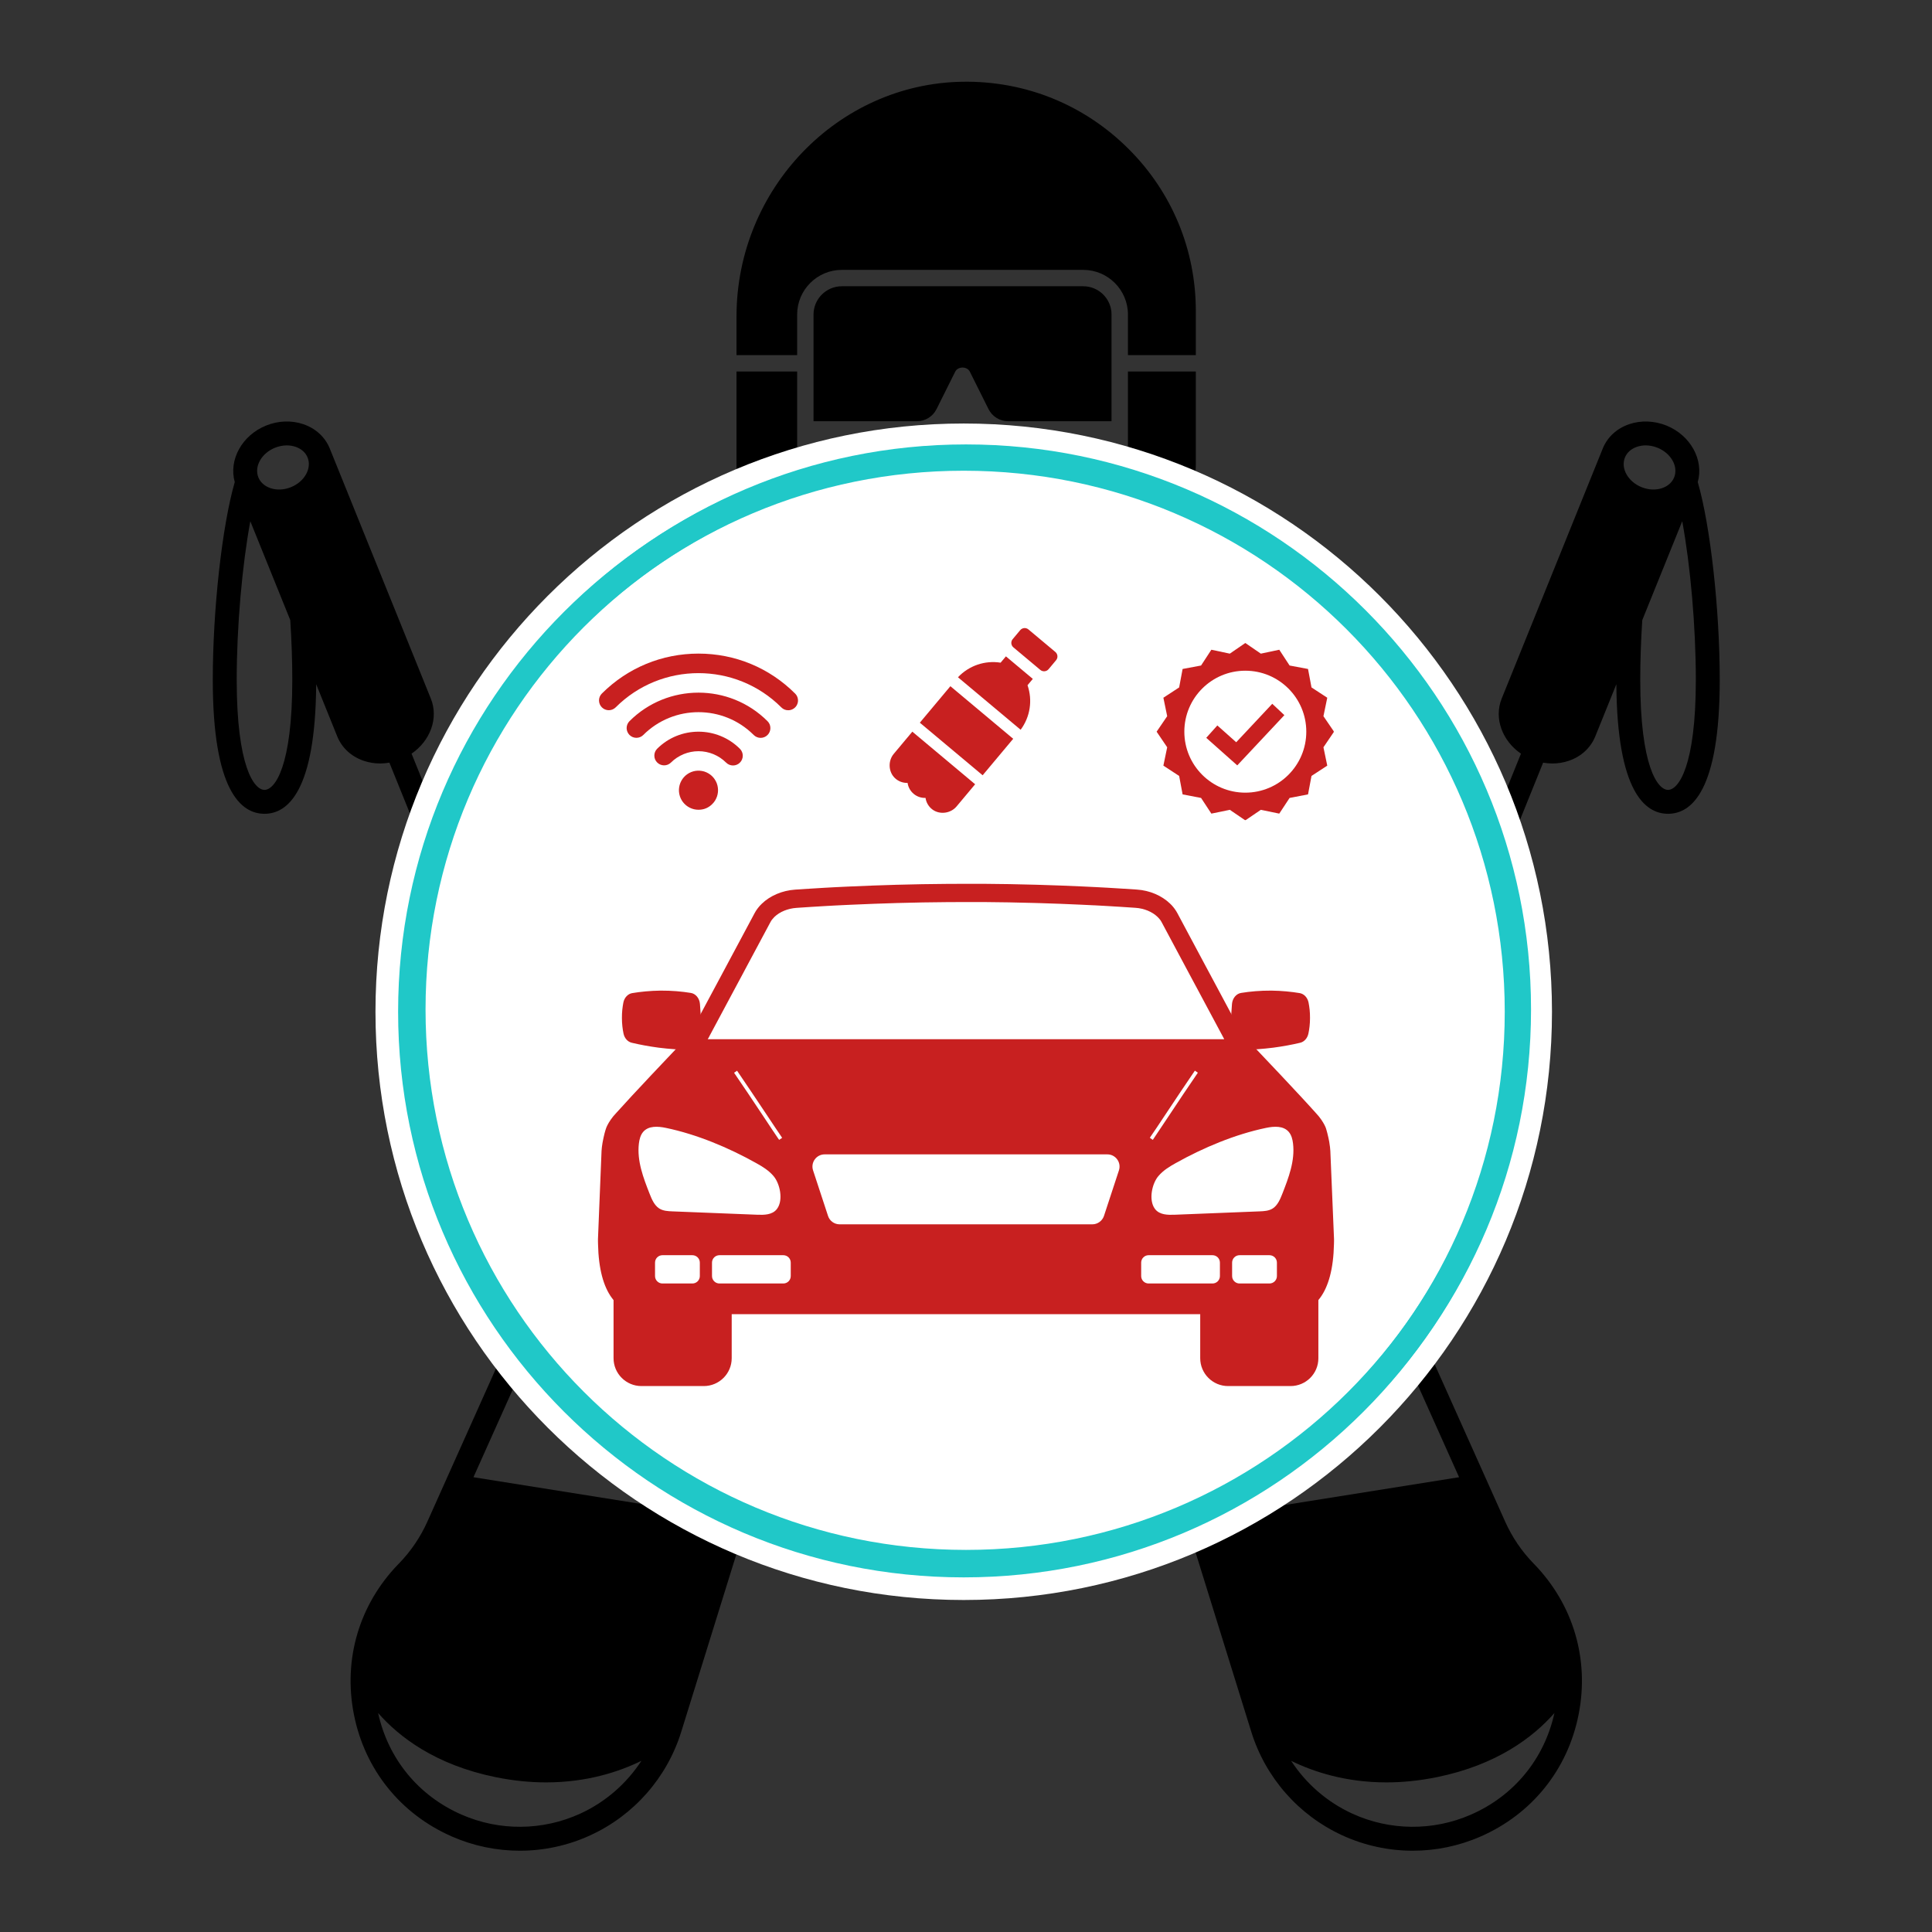 <?xml version="1.0" encoding="UTF-8"?>
<svg xmlns="http://www.w3.org/2000/svg" xmlns:xlink="http://www.w3.org/1999/xlink" width="500" zoomAndPan="magnify" viewBox="0 0 375 375" height="500" preserveAspectRatio="xMidYMid meet" version="1.0">
  <rect x="0" y="0" width="375" height="375" fill="#333333" stroke="none"/>
  <defs>
    <clipPath id="423cd654ec">
      <path d="M 191 81.52 L 333.801 81.52 L 333.801 359.285 L 191 359.285 Z M 191 81.52 " clip-rule="nonzero"></path>
    </clipPath>
    <clipPath id="6b873e0bee">
      <path d="M 41.301 81.52 L 184 81.52 L 184 359.285 L 41.301 359.285 Z M 41.301 81.52 " clip-rule="nonzero"></path>
    </clipPath>
    <clipPath id="83916ffc1c">
      <path d="M 218 72 L 232.129 72 L 232.129 104.898 L 218 104.898 Z M 218 72 " clip-rule="nonzero"></path>
    </clipPath>
    <clipPath id="7597c0aee8">
      <path d="M 142.934 72 L 155 72 L 155 104.898 L 142.934 104.898 Z M 142.934 72 " clip-rule="nonzero"></path>
    </clipPath>
    <clipPath id="b663568f91">
      <path d="M 142.934 15.703 L 232.129 15.703 L 232.129 69 L 142.934 69 Z M 142.934 15.703 " clip-rule="nonzero"></path>
    </clipPath>
    <clipPath id="49cc1eb781">
      <path d="M 72.879 82.203 L 301.238 82.203 L 301.238 310.559 L 72.879 310.559 Z M 72.879 82.203 " clip-rule="nonzero"></path>
    </clipPath>
    <clipPath id="110bf3b4ea">
      <path d="M 187.059 82.203 C 124 82.203 72.879 133.324 72.879 196.383 C 72.879 259.441 124 310.559 187.059 310.559 C 250.117 310.559 301.238 259.441 301.238 196.383 C 301.238 133.324 250.117 82.203 187.059 82.203 Z M 187.059 82.203 " clip-rule="nonzero"></path>
    </clipPath>
    <clipPath id="9ed6941422">
      <path d="M 77.273 86.594 L 296.914 86.594 L 296.914 306.238 L 77.273 306.238 Z M 77.273 86.594 " clip-rule="nonzero"></path>
    </clipPath>
    <clipPath id="3af8ac254a">
      <path d="M 77.828 86.262 L 297.172 86.262 L 297.172 305.605 L 77.828 305.605 Z M 77.828 86.262 " clip-rule="nonzero"></path>
    </clipPath>
    <clipPath id="d0782d0ab9">
      <path d="M 119 240 L 143 240 L 143 269.098 L 119 269.098 Z M 119 240 " clip-rule="nonzero"></path>
    </clipPath>
    <clipPath id="90449c110d">
      <path d="M 232 240 L 256 240 L 256 269.098 L 232 269.098 Z M 232 240 " clip-rule="nonzero"></path>
    </clipPath>
    <clipPath id="144e093819">
      <path d="M 116.066 171.512 L 258.953 171.512 L 258.953 256 L 116.066 256 Z M 116.066 171.512 " clip-rule="nonzero"></path>
    </clipPath>
    <clipPath id="7b88e17c64">
      <path d="M 178 133 L 197 133 L 197 151 L 178 151 Z M 178 133 " clip-rule="nonzero"></path>
    </clipPath>
    <clipPath id="0348d035a0">
      <path d="M 196.133 119.254 L 208.352 129.484 L 183.41 159.277 L 171.191 149.047 Z M 196.133 119.254 " clip-rule="nonzero"></path>
    </clipPath>
    <clipPath id="9b75278fc2">
      <path d="M 196.133 119.254 L 208.352 129.484 L 183.41 159.277 L 171.191 149.047 Z M 196.133 119.254 " clip-rule="nonzero"></path>
    </clipPath>
    <clipPath id="b2c39e2eeb">
      <path d="M 185 127 L 201 127 L 201 142 L 185 142 Z M 185 127 " clip-rule="nonzero"></path>
    </clipPath>
    <clipPath id="3b84dd88fb">
      <path d="M 196.133 119.254 L 208.352 129.484 L 183.41 159.277 L 171.191 149.047 Z M 196.133 119.254 " clip-rule="nonzero"></path>
    </clipPath>
    <clipPath id="e8eb3cd28f">
      <path d="M 196.133 119.254 L 208.352 129.484 L 183.41 159.277 L 171.191 149.047 Z M 196.133 119.254 " clip-rule="nonzero"></path>
    </clipPath>
    <clipPath id="870e2ddac3">
      <path d="M 172 142 L 190 142 L 190 158 L 172 158 Z M 172 142 " clip-rule="nonzero"></path>
    </clipPath>
    <clipPath id="b0bf150da6">
      <path d="M 196.133 119.254 L 208.352 129.484 L 183.41 159.277 L 171.191 149.047 Z M 196.133 119.254 " clip-rule="nonzero"></path>
    </clipPath>
    <clipPath id="994c6de169">
      <path d="M 196.133 119.254 L 208.352 129.484 L 183.41 159.277 L 171.191 149.047 Z M 196.133 119.254 " clip-rule="nonzero"></path>
    </clipPath>
    <clipPath id="53cd611f89">
      <path d="M 196 121 L 206 121 L 206 131 L 196 131 Z M 196 121 " clip-rule="nonzero"></path>
    </clipPath>
    <clipPath id="6a9ad83a7e">
      <path d="M 196.133 119.254 L 208.352 129.484 L 183.41 159.277 L 171.191 149.047 Z M 196.133 119.254 " clip-rule="nonzero"></path>
    </clipPath>
    <clipPath id="59884027f3">
      <path d="M 196.133 119.254 L 208.352 129.484 L 183.41 159.277 L 171.191 149.047 Z M 196.133 119.254 " clip-rule="nonzero"></path>
    </clipPath>
    <clipPath id="9a49e175e1">
      <path d="M 224.5 124.805 L 258.879 124.805 L 258.879 159.184 L 224.5 159.184 Z M 224.5 124.805 " clip-rule="nonzero"></path>
    </clipPath>
    <clipPath id="1927033573">
      <path d="M 116.066 126.863 L 155 126.863 L 155 157.125 L 116.066 157.125 Z M 116.066 126.863 " clip-rule="nonzero"></path>
    </clipPath>
  </defs>
  <g clip-path="url(#423cd654ec)">
    <path fill="#000000" d="M 329.535 93.574 C 330.742 89.285 328.16 84.508 323.461 82.602 C 321.09 81.652 318.527 81.555 316.234 82.332 C 313.82 83.152 311.996 84.836 311.09 87.062 C 311.09 87.07 311.09 87.07 311.09 87.07 L 291.477 135.598 C 289.934 139.414 291.598 143.812 295.219 146.285 L 271.559 204.82 C 270.477 204.688 269.371 204.609 268.238 204.609 C 262.613 204.609 257.32 206.391 253.637 209.398 L 237.086 172.449 C 235.605 169.152 234.785 165.648 234.648 162.035 L 234.266 152.289 C 233.824 140.977 224.602 132.113 213.277 132.113 C 202.246 132.113 193.043 140.73 192.316 151.73 L 191.543 163.508 C 191.277 167.535 191.754 171.531 192.949 175.383 L 242.875 336.145 C 245.641 345.043 252.082 352.371 260.559 356.246 C 264.883 358.23 269.551 359.223 274.215 359.223 C 278.684 359.223 283.152 358.312 287.336 356.488 C 297.348 352.121 304.309 343.465 306.414 332.75 C 308.52 322.035 305.363 311.395 297.75 303.559 L 297.664 303.473 C 295.359 301.098 293.508 298.371 292.156 295.355 L 264.473 233.578 C 265.703 233.75 266.961 233.844 268.238 233.844 C 279.098 233.844 287.93 227.281 287.93 219.223 C 287.93 213.254 283.078 208.109 276.156 205.848 L 299.52 148.031 C 300.117 148.129 300.711 148.191 301.309 148.191 C 302.398 148.191 303.473 148.02 304.5 147.672 C 306.914 146.848 308.734 145.164 309.641 142.938 L 313.734 132.809 C 313.879 153.555 319.246 157.957 323.766 157.957 C 328.348 157.957 333.801 153.441 333.801 131.949 C 333.801 118.277 331.984 102.027 329.535 93.574 Z M 207.562 206.781 L 245.285 202.105 L 249.824 212.238 C 245.656 210.012 239.957 208.16 233.359 209.164 C 224.008 210.598 216.641 218.715 212.848 223.812 Z M 285.48 352.23 C 278.145 355.434 269.766 355.359 262.488 352.027 C 257.594 349.789 253.496 346.203 250.605 341.777 C 254.949 343.906 261.191 345.961 269.102 345.961 C 272.125 345.961 275.398 345.656 278.898 344.945 C 290.559 342.57 297.617 337.164 301.715 332.496 C 299.75 341.398 293.879 348.57 285.48 352.23 Z M 265.395 246.988 L 283.207 286.727 L 234.785 294.445 L 221.93 253.059 C 223.777 249.578 231.723 235.785 241.793 235.027 C 252.527 234.215 263.637 245.172 265.395 246.988 Z M 283.285 219.223 C 283.285 224.633 276.398 229.203 268.238 229.203 C 266.102 229.203 264.047 228.906 262.121 228.32 L 255.633 213.84 C 258.418 210.988 263.113 209.25 268.238 209.25 C 268.75 209.25 269.254 209.27 269.746 209.305 L 266.09 218.355 C 265.609 219.543 266.184 220.895 267.375 221.375 C 267.656 221.492 267.949 221.543 268.238 221.543 C 269.16 221.543 270.027 221 270.391 220.094 L 274.406 210.164 C 279.59 211.758 283.285 215.262 283.285 219.223 Z M 315.398 88.805 C 315.785 87.84 316.617 87.105 317.73 86.727 C 318.27 86.543 318.844 86.449 319.43 86.449 C 320.188 86.449 320.969 86.605 321.723 86.906 C 324.352 87.969 325.805 90.551 324.949 92.664 C 324.562 93.625 323.73 94.363 322.617 94.746 C 321.383 95.164 319.961 95.098 318.625 94.559 C 315.996 93.496 314.547 90.918 315.398 88.805 Z M 323.766 153.316 C 321.758 153.316 318.371 148.812 318.371 131.949 C 318.371 128.301 318.504 124.402 318.766 120.359 L 326.52 101.172 C 328.098 109.707 329.16 121.559 329.16 131.949 C 329.16 148.812 325.77 153.316 323.766 153.316 Z M 323.766 153.316 " fill-opacity="1" fill-rule="nonzero"></path>
  </g>
  <g clip-path="url(#6b873e0bee)">
    <path fill="#000000" d="M 182.785 151.73 C 182.062 140.73 172.855 132.113 161.824 132.113 C 150.5 132.113 141.277 140.977 140.84 152.289 L 140.457 162.035 C 140.316 165.648 139.496 169.152 138.02 172.449 L 121.465 209.398 C 117.781 206.391 112.488 204.609 106.863 204.609 C 105.73 204.609 104.625 204.688 103.543 204.82 L 79.883 146.285 C 83.504 143.812 85.172 139.414 83.625 135.598 L 64.012 87.062 C 63.105 84.836 61.281 83.152 58.867 82.332 C 56.574 81.555 54.012 81.645 51.645 82.602 C 46.941 84.508 44.359 89.285 45.566 93.574 C 43.117 102.02 41.301 118.277 41.301 131.949 C 41.301 153.441 46.758 157.957 51.336 157.957 C 55.855 157.957 61.227 153.555 61.371 132.809 L 65.461 142.938 C 66.367 145.164 68.188 146.848 70.602 147.672 C 71.629 148.02 72.703 148.191 73.797 148.191 C 74.395 148.191 74.984 148.129 75.582 148.031 L 98.949 205.848 C 92.023 208.109 87.172 213.254 87.172 219.223 C 87.172 227.281 96.004 233.844 106.863 233.844 C 108.141 233.844 109.398 233.75 110.629 233.578 L 82.949 295.355 C 81.594 298.371 79.742 301.098 77.441 303.473 L 77.352 303.559 C 69.738 311.395 66.582 322.035 68.688 332.75 C 70.793 343.465 77.754 352.121 87.766 356.488 C 91.949 358.312 96.418 359.223 100.887 359.223 C 105.551 359.223 110.219 358.23 114.543 356.246 C 123.02 352.371 129.465 345.043 132.227 336.145 L 182.152 175.383 C 183.348 171.531 183.824 167.535 183.559 163.508 Z M 53.379 86.906 C 54.133 86.605 54.918 86.449 55.672 86.449 C 56.258 86.449 56.832 86.543 57.371 86.727 C 58.484 87.105 59.316 87.84 59.703 88.805 C 60.559 90.918 59.105 93.496 56.477 94.559 C 55.145 95.098 53.723 95.164 52.484 94.746 C 51.371 94.363 50.539 93.625 50.152 92.664 C 49.297 90.551 50.75 87.969 53.379 86.906 Z M 51.336 153.316 C 49.332 153.316 45.945 148.812 45.945 131.949 C 45.945 121.559 47.008 109.699 48.586 101.172 L 56.34 120.359 C 56.598 124.402 56.734 128.301 56.734 131.949 C 56.734 148.812 53.344 153.316 51.336 153.316 Z M 106.863 229.203 C 98.703 229.203 91.816 224.633 91.816 219.223 C 91.816 215.262 95.512 211.758 100.695 210.164 L 104.711 220.094 C 105.078 221 105.941 221.543 106.863 221.543 C 107.152 221.543 107.445 221.492 107.73 221.375 C 108.918 220.895 109.492 219.543 109.012 218.355 L 105.355 209.305 C 105.848 209.27 106.352 209.25 106.863 209.25 C 111.988 209.25 116.684 210.988 119.469 213.84 L 112.98 228.32 C 111.055 228.906 109 229.203 106.863 229.203 Z M 112.617 352.027 C 105.336 355.359 96.957 355.434 89.621 352.23 C 81.223 348.57 75.352 341.398 73.391 332.496 C 77.488 337.164 84.543 342.57 96.203 344.945 C 99.703 345.66 102.977 345.961 106 345.961 C 113.91 345.961 120.152 343.906 124.496 341.777 C 121.609 346.203 117.508 349.789 112.617 352.027 Z M 140.316 294.445 L 91.898 286.727 L 109.707 246.988 C 111.465 245.18 122.582 234.219 133.312 235.027 C 143.352 235.781 151.32 249.582 153.172 253.059 Z M 162.254 223.812 C 158.465 218.715 151.094 210.598 141.742 209.164 C 135.145 208.16 129.445 210.012 125.277 212.238 L 129.816 202.105 L 167.539 206.781 Z M 162.254 223.812 " fill-opacity="1" fill-rule="nonzero"></path>
  </g>
  <path fill="#000000" d="M 215.75 61.051 C 215.75 58.027 213.285 55.562 210.254 55.562 L 163.402 55.562 C 160.375 55.562 157.906 58.023 157.906 61.051 L 157.906 81.758 L 177.977 81.758 C 179.602 81.758 181.059 80.855 181.781 79.406 L 185.402 72.148 C 185.941 71.07 187.711 71.07 188.25 72.148 L 191.871 79.406 C 192.598 80.855 194.055 81.758 195.676 81.758 L 215.746 81.758 L 215.746 70.555 C 215.746 70.543 215.738 70.535 215.738 70.523 C 215.738 70.516 215.746 70.504 215.746 70.496 L 215.746 61.051 Z M 215.75 61.051 " fill-opacity="1" fill-rule="nonzero"></path>
  <g clip-path="url(#83916ffc1c)">
    <path fill="#000000" d="M 218.934 83.344 C 218.934 83.344 218.934 83.348 218.934 83.348 L 218.934 104.809 C 226.328 104.012 232.109 97.746 232.109 90.152 L 232.109 72.113 L 218.934 72.113 Z M 218.934 83.344 " fill-opacity="1" fill-rule="nonzero"></path>
  </g>
  <g clip-path="url(#7597c0aee8)">
    <path fill="#000000" d="M 142.957 91.559 C 142.957 98.375 148.105 104.008 154.727 104.797 L 154.727 72.113 L 142.957 72.113 Z M 142.957 91.559 " fill-opacity="1" fill-rule="nonzero"></path>
  </g>
  <g clip-path="url(#b663568f91)">
    <path fill="#000000" d="M 186.801 15.867 C 162.625 16.25 142.957 36.68 142.957 61.41 L 142.957 68.934 L 154.727 68.934 L 154.727 61.051 C 154.727 56.273 158.617 52.383 163.406 52.383 L 210.254 52.383 C 215.039 52.383 218.934 56.273 218.934 61.051 L 218.934 68.934 L 232.109 68.934 L 232.109 60.371 C 232.109 48.465 227.473 37.293 219.055 28.906 C 210.445 20.305 199.004 15.672 186.805 15.867 Z M 186.801 15.867 " fill-opacity="1" fill-rule="nonzero"></path>
  </g>
  <g clip-path="url(#49cc1eb781)">
    <g clip-path="url(#110bf3b4ea)">
      <path fill="#ffffff" d="M 72.879 82.203 L 301.238 82.203 L 301.238 310.559 L 72.879 310.559 Z M 72.879 82.203 " fill-opacity="1" fill-rule="nonzero"></path>
    </g>
  </g>
  <g clip-path="url(#9ed6941422)">
    <path fill="#20c8c8" d="M 187.059 86.594 C 126.484 86.594 77.273 135.809 77.273 196.379 C 77.273 256.953 126.484 306.168 187.059 306.168 C 247.629 306.168 296.844 256.953 296.844 196.379 C 296.844 135.809 247.629 86.594 187.059 86.594 Z M 187.059 91.367 C 245.113 91.367 292.07 138.324 292.07 196.379 C 292.07 254.438 245.113 301.395 187.059 301.395 C 129 301.395 82.043 254.438 82.043 196.379 C 82.043 138.324 129 91.367 187.059 91.367 Z M 187.059 91.367 " fill-opacity="1" fill-rule="nonzero"></path>
  </g>
  <g clip-path="url(#3af8ac254a)">
    <path fill="#20c8c8" d="M 187.5 86.262 C 126.992 86.262 77.828 135.426 77.828 195.934 C 77.828 256.441 126.992 305.605 187.5 305.605 C 248.008 305.605 297.172 256.441 297.172 195.934 C 297.172 135.426 248.008 86.262 187.5 86.262 Z M 187.5 91.031 C 245.496 91.031 292.402 137.938 292.402 195.934 C 292.402 253.93 245.496 300.836 187.5 300.836 C 129.504 300.836 82.598 253.93 82.598 195.934 C 82.598 137.938 129.504 91.031 187.5 91.031 Z M 187.5 91.031 " fill-opacity="1" fill-rule="nonzero"></path>
  </g>
  <g clip-path="url(#d0782d0ab9)">
    <path fill="#c82020" d="M 136.602 269.035 L 124.504 269.035 C 121.516 269.035 119.09 266.613 119.09 263.625 L 119.09 245.82 C 119.09 242.832 121.516 240.406 124.504 240.406 L 136.613 240.406 C 139.602 240.406 142.023 242.832 142.023 245.82 L 142.023 263.625 C 142.023 266.613 139.59 269.035 136.602 269.035 Z M 136.602 269.035 " fill-opacity="1" fill-rule="nonzero"></path>
  </g>
  <g clip-path="url(#90449c110d)">
    <path fill="#c82020" d="M 250.484 269.035 L 238.375 269.035 C 235.387 269.035 232.961 266.613 232.961 263.625 L 232.961 245.82 C 232.961 242.832 235.387 240.406 238.375 240.406 L 250.484 240.406 C 253.473 240.406 255.895 242.832 255.895 245.82 L 255.895 263.625 C 255.906 266.613 253.484 269.035 250.484 269.035 Z M 250.484 269.035 " fill-opacity="1" fill-rule="nonzero"></path>
  </g>
  <g clip-path="url(#144e093819)">
    <path fill="#c82020" d="M 258.934 240.512 C 258.934 240.641 258.934 240.773 258.934 240.902 C 258.934 241.09 258.934 241.266 258.922 241.453 C 258.719 251.199 255.023 255.023 249.801 255.082 C 249.754 255.082 249.719 255.082 249.672 255.082 L 125.305 255.082 C 125.27 255.082 125.234 255.082 125.199 255.082 C 119.961 255.035 116.277 251.211 116.078 241.453 C 116.078 241.266 116.066 241.09 116.066 240.902 C 116.066 240.773 116.066 240.641 116.066 240.512 L 116.762 223.344 C 116.762 223.309 116.762 223.285 116.773 223.25 C 116.773 223.203 116.785 223.168 116.785 223.121 C 116.797 223.027 116.797 222.934 116.809 222.84 C 116.82 222.77 116.82 222.688 116.832 222.613 C 116.844 222.531 116.855 222.449 116.867 222.367 C 116.879 222.285 116.891 222.203 116.902 222.133 C 116.914 222.051 116.926 221.969 116.938 221.887 C 116.949 221.805 116.961 221.723 116.984 221.637 C 117.031 221.379 117.078 221.121 117.137 220.863 C 117.184 220.637 117.23 220.426 117.289 220.215 C 117.312 220.133 117.336 220.051 117.348 219.969 C 117.395 219.812 117.434 219.648 117.48 219.496 C 117.527 219.344 117.562 219.203 117.621 219.051 C 117.645 218.98 117.68 218.887 117.727 218.766 C 117.914 218.332 118.301 217.59 119.008 216.707 C 119.16 216.531 119.324 216.344 119.504 216.145 C 122.621 212.648 130.41 204.434 133.012 201.703 C 133.59 201.105 134.07 200.422 134.469 199.68 C 134.469 199.68 134.469 199.668 134.469 199.668 L 136.281 196.281 L 139.473 190.324 L 141.047 187.383 L 141.824 185.926 L 144.156 181.57 L 146.449 177.277 C 146.531 177.125 146.613 176.98 146.707 176.828 C 146.742 176.781 146.766 176.734 146.801 176.688 C 146.848 176.605 146.91 176.535 146.957 176.465 C 147.016 176.395 147.062 176.312 147.121 176.242 C 147.344 175.945 147.602 175.664 147.875 175.406 C 149.473 173.863 151.805 172.852 154.332 172.676 C 155.297 172.605 156.262 172.547 157.238 172.488 C 158.145 172.43 159.051 172.383 159.98 172.32 C 160.617 172.285 161.254 172.25 161.887 172.215 C 162.535 172.18 163.184 172.145 163.828 172.121 C 164.266 172.098 164.699 172.074 165.137 172.062 C 168.043 171.934 170.996 171.816 174.02 171.734 C 177.316 171.641 180.68 171.582 184.105 171.559 C 184.328 171.559 184.562 171.559 184.785 171.559 C 185.703 171.559 186.621 171.547 187.539 171.547 C 188 171.547 188.445 171.547 188.895 171.547 C 189.316 171.547 189.742 171.547 190.164 171.547 C 190.387 171.547 190.613 171.547 190.848 171.547 C 194.281 171.57 197.648 171.629 200.953 171.723 C 201.215 171.734 201.461 171.734 201.719 171.746 L 201.742 171.746 C 204.59 171.828 207.379 171.934 210.121 172.062 C 210.945 172.098 211.758 172.145 212.582 172.18 L 212.594 172.18 C 213.406 172.227 214.203 172.262 215.004 172.309 C 215.922 172.371 216.84 172.418 217.746 172.477 C 218.723 172.535 219.688 172.605 220.652 172.664 C 223.184 172.828 225.512 173.852 227.113 175.395 C 227.383 175.652 227.645 175.934 227.867 176.23 C 227.926 176.301 227.984 176.383 228.031 176.453 C 228.078 176.523 228.137 176.605 228.184 176.676 C 228.219 176.723 228.242 176.77 228.277 176.816 C 228.371 176.957 228.453 177.113 228.539 177.266 L 230.832 181.559 L 233.16 185.914 L 233.938 187.371 L 235.516 190.312 L 238.703 196.27 L 240.516 199.656 C 240.516 199.656 240.516 199.668 240.527 199.668 C 240.93 200.41 241.41 201.094 241.988 201.691 C 244.586 204.422 252.391 212.637 255.496 216.133 C 255.672 216.332 255.836 216.52 255.988 216.695 C 256.695 217.578 257.086 218.32 257.273 218.754 C 257.32 218.875 257.355 218.969 257.379 219.039 C 257.426 219.191 257.473 219.332 257.508 219.484 C 257.555 219.637 257.602 219.801 257.637 219.957 C 257.66 220.039 257.684 220.121 257.695 220.203 C 257.742 220.414 257.801 220.637 257.848 220.852 C 257.906 221.109 257.957 221.367 258.004 221.625 C 258.016 221.707 258.027 221.793 258.039 221.875 C 258.051 221.957 258.062 222.039 258.074 222.121 C 258.086 222.203 258.098 222.285 258.109 222.355 C 258.121 222.438 258.133 222.52 258.145 222.602 C 258.156 222.676 258.156 222.758 258.168 222.828 C 258.18 222.922 258.191 223.016 258.191 223.109 C 258.191 223.156 258.191 223.191 258.203 223.238 C 258.203 223.273 258.203 223.297 258.215 223.332 Z M 258.934 240.512 " fill-opacity="1" fill-rule="nonzero"></path>
  </g>
  <path fill="#ffffff" d="M 223.762 221.25 L 223.184 220.84 C 223.242 220.754 223.301 220.672 223.359 220.578 C 223.832 219.91 224.949 218.227 226.254 216.262 C 228.066 213.531 230.336 210.129 231.926 207.812 L 232.504 208.211 C 230.902 210.531 228.645 213.918 226.832 216.648 C 225.523 218.602 224.395 220.297 223.938 220.98 C 223.879 221.086 223.809 221.18 223.762 221.25 Z M 223.762 221.25 " fill-opacity="1" fill-rule="nonzero"></path>
  <path fill="#ffffff" d="M 151.227 221.25 L 151.203 221.203 C 151.156 221.133 151.109 221.062 151.051 220.992 C 150.59 220.332 149.473 218.648 148.18 216.695 C 146.355 213.953 144.086 210.543 142.484 208.223 L 143.062 207.824 C 144.66 210.152 146.934 213.566 148.77 216.309 C 150.062 218.25 151.18 219.934 151.641 220.59 C 151.688 220.66 151.746 220.73 151.781 220.805 L 151.816 220.852 Z M 151.227 221.25 " fill-opacity="1" fill-rule="nonzero"></path>
  <path fill="#ffffff" d="M 224.137 234.594 C 224.172 234.641 224.207 234.699 224.254 234.746 C 225.137 235.805 226.645 235.828 227.961 235.781 C 233.469 235.559 238.977 235.348 244.48 235.125 C 245.363 235.09 246.293 235.043 247.059 234.547 C 247.988 233.934 248.473 232.793 248.895 231.723 C 250.117 228.605 251.379 225.309 250.977 221.957 C 250.883 221.156 250.672 220.32 250.164 219.719 C 249.117 218.473 247.281 218.602 245.742 218.922 C 239.75 220.168 233.586 222.746 228.184 225.77 C 226.984 226.438 225.773 227.18 224.855 228.262 C 223.605 229.699 222.914 232.898 224.137 234.594 Z M 224.137 234.594 " fill-opacity="1" fill-rule="nonzero"></path>
  <path fill="#ffffff" d="M 150.852 234.594 C 150.816 234.641 150.781 234.699 150.734 234.746 C 149.852 235.805 148.344 235.828 147.027 235.781 C 141.52 235.559 136.012 235.348 130.504 235.125 C 129.621 235.09 128.691 235.043 127.93 234.547 C 127 233.934 126.516 232.793 126.094 231.723 C 124.867 228.605 123.609 225.309 124.008 221.957 C 124.105 221.156 124.316 220.32 124.82 219.719 C 125.867 218.473 127.703 218.602 129.246 218.922 C 135.234 220.168 141.402 222.746 146.801 225.77 C 148.004 226.438 149.215 227.18 150.133 228.262 C 151.379 229.699 152.074 232.898 150.852 234.594 Z M 150.852 234.594 " fill-opacity="1" fill-rule="nonzero"></path>
  <path fill="#ffffff" d="M 212.016 237.641 L 162.969 237.641 C 161.945 237.641 161.039 236.984 160.723 236.02 L 157.816 227.168 C 157.312 225.641 158.453 224.062 160.062 224.062 L 214.934 224.062 C 216.547 224.062 217.688 225.641 217.184 227.168 L 214.277 236.02 C 213.945 236.984 213.039 237.641 212.016 237.641 Z M 212.016 237.641 " fill-opacity="1" fill-rule="nonzero"></path>
  <path fill="#ffffff" d="M 246.398 249.125 L 240.598 249.125 C 239.797 249.125 239.152 248.48 239.152 247.68 L 239.152 245.078 C 239.152 244.277 239.797 243.633 240.598 243.633 L 246.398 243.633 C 247.199 243.633 247.848 244.277 247.848 245.078 L 247.848 247.68 C 247.848 248.48 247.199 249.125 246.398 249.125 Z M 246.398 249.125 " fill-opacity="1" fill-rule="nonzero"></path>
  <path fill="#ffffff" d="M 235.34 249.125 L 222.949 249.125 C 222.148 249.125 221.5 248.48 221.5 247.68 L 221.5 245.078 C 221.5 244.277 222.148 243.633 222.949 243.633 L 235.34 243.633 C 236.141 243.633 236.785 244.277 236.785 245.078 L 236.785 247.68 C 236.785 248.48 236.141 249.125 235.34 249.125 Z M 235.34 249.125 " fill-opacity="1" fill-rule="nonzero"></path>
  <path fill="#ffffff" d="M 128.586 249.125 L 134.387 249.125 C 135.188 249.125 135.836 248.48 135.836 247.68 L 135.836 245.078 C 135.836 244.277 135.188 243.633 134.387 243.633 L 128.586 243.633 C 127.785 243.633 127.141 244.277 127.141 245.078 L 127.141 247.68 C 127.141 248.48 127.785 249.125 128.586 249.125 Z M 128.586 249.125 " fill-opacity="1" fill-rule="nonzero"></path>
  <path fill="#ffffff" d="M 139.648 249.125 L 152.039 249.125 C 152.84 249.125 153.484 248.48 153.484 247.68 L 153.484 245.078 C 153.484 244.277 152.84 243.633 152.039 243.633 L 139.648 243.633 C 138.848 243.633 138.199 244.277 138.199 245.078 L 138.199 247.68 C 138.199 248.48 138.848 249.125 139.648 249.125 Z M 139.648 249.125 " fill-opacity="1" fill-rule="nonzero"></path>
  <path fill="#ffffff" d="M 237.621 201.715 L 137.367 201.715 C 137.414 201.633 137.461 201.551 137.508 201.469 L 137.625 201.281 L 137.672 201.164 L 142.578 191.996 L 144.156 189.055 L 144.93 187.598 L 147.262 183.242 L 149.555 178.957 C 149.602 178.863 149.648 178.793 149.684 178.734 C 149.695 178.711 149.711 178.688 149.723 178.676 L 149.746 178.641 C 149.77 178.605 149.793 178.57 149.816 178.547 C 149.84 178.512 149.875 178.465 149.91 178.43 C 150.039 178.266 150.18 178.113 150.32 177.969 C 151.367 176.969 152.922 176.336 154.582 176.219 C 155.688 176.145 156.617 176.086 157.465 176.027 C 158.371 175.969 159.277 175.922 160.184 175.863 C 160.805 175.828 161.441 175.793 162.078 175.758 C 162.711 175.723 163.359 175.688 164.008 175.664 C 164.441 175.641 164.863 175.629 165.301 175.605 C 168.207 175.477 171.172 175.359 174.113 175.277 C 177.469 175.18 180.832 175.121 184.129 175.098 L 184.141 175.098 C 184.352 175.098 184.562 175.098 184.773 175.098 L 184.797 175.098 C 185.703 175.098 186.621 175.086 187.539 175.086 C 187.988 175.086 188.445 175.086 188.895 175.086 L 188.93 175.086 C 189.328 175.086 189.742 175.086 190.141 175.086 L 190.176 175.086 C 190.387 175.086 190.602 175.086 190.812 175.086 L 190.824 175.086 C 194.117 175.109 197.496 175.168 200.859 175.266 C 201.109 175.277 201.355 175.277 201.602 175.289 L 201.684 175.289 C 204.461 175.371 207.238 175.477 209.957 175.605 C 210.77 175.641 211.582 175.688 212.395 175.723 L 212.5 175.723 C 213.273 175.77 214.039 175.805 214.805 175.852 C 215.711 175.898 216.617 175.957 217.523 176.016 C 218.383 176.062 219.301 176.133 220.406 176.207 C 222.078 176.324 223.617 176.957 224.664 177.957 C 224.82 178.102 224.949 178.254 225.078 178.406 C 225.113 178.453 225.148 178.5 225.184 178.535 C 225.207 178.57 225.23 178.594 225.254 178.629 L 225.277 178.664 C 225.289 178.688 225.301 178.699 225.312 178.723 C 225.359 178.793 225.406 178.863 225.441 178.934 L 227.738 183.23 L 230.066 187.586 L 230.844 189.043 L 232.422 191.984 L 237.48 201.434 L 237.492 201.445 C 237.527 201.539 237.574 201.633 237.621 201.715 Z M 237.621 201.715 " fill-opacity="1" fill-rule="nonzero"></path>
  <path fill="#c82020" d="M 253.965 200.598 C 253.777 201.516 253.152 202.211 252.367 202.398 C 250.766 202.777 249.012 203.105 247.141 203.352 C 245 203.621 243 203.754 241.164 203.766 C 240.094 203.777 239.199 202.836 239.094 201.598 C 239.012 200.633 238.965 199.586 238.965 198.48 C 238.965 197.176 239.023 195.961 239.129 194.855 C 239.223 193.762 239.953 192.879 240.895 192.727 C 242.621 192.445 244.598 192.266 246.777 192.277 C 248.801 192.305 250.648 192.492 252.273 192.762 C 253.105 192.902 253.789 193.621 253.988 194.586 C 254.156 195.434 254.285 196.445 254.273 197.586 C 254.273 198.738 254.145 199.75 253.965 200.598 Z M 253.965 200.598 " fill-opacity="1" fill-rule="nonzero"></path>
  <path fill="#c82020" d="M 121.02 200.598 C 121.207 201.516 121.832 202.211 122.621 202.398 C 124.223 202.777 125.977 203.105 127.844 203.352 C 129.988 203.621 131.988 203.754 133.824 203.766 C 134.895 203.777 135.789 202.836 135.895 201.598 C 135.977 200.633 136.023 199.586 136.023 198.48 C 136.023 197.176 135.965 195.961 135.859 194.855 C 135.766 193.762 135.035 192.879 134.094 192.727 C 132.363 192.445 130.387 192.266 128.211 192.277 C 126.188 192.305 124.34 192.492 122.715 192.762 C 121.879 192.902 121.195 193.621 120.996 194.586 C 120.832 195.434 120.703 196.445 120.715 197.586 C 120.715 198.738 120.844 199.75 121.02 200.598 Z M 121.02 200.598 " fill-opacity="1" fill-rule="nonzero"></path>
  <g clip-path="url(#7b88e17c64)">
    <g clip-path="url(#0348d035a0)">
      <g clip-path="url(#9b75278fc2)">
        <path fill="#c82020" d="M 178.539 140.273 L 190.73 150.48 L 196.66 143.398 L 184.469 133.191 Z M 178.539 140.273 " fill-opacity="1" fill-rule="nonzero"></path>
      </g>
    </g>
  </g>
  <g clip-path="url(#b2c39e2eeb)">
    <g clip-path="url(#3b84dd88fb)">
      <g clip-path="url(#e8eb3cd28f)">
        <path fill="#c82020" d="M 198.105 141.645 C 199.957 139.16 200.457 135.926 199.441 133 L 200.469 131.773 L 195.246 127.398 L 194.219 128.625 C 191.16 128.141 188.062 129.203 185.941 131.457 Z M 198.105 141.645 " fill-opacity="1" fill-rule="nonzero"></path>
      </g>
    </g>
  </g>
  <g clip-path="url(#870e2ddac3)">
    <g clip-path="url(#b0bf150da6)">
      <g clip-path="url(#994c6de169)">
        <path fill="#c82020" d="M 177.082 142.016 L 173.473 146.328 C 172.34 147.68 172.422 149.816 173.703 151.027 C 174.395 151.684 175.285 151.988 176.16 151.961 C 176.277 152.762 176.676 153.527 177.344 154.086 C 178.012 154.645 178.836 154.902 179.645 154.875 C 179.77 155.742 180.227 156.566 180.996 157.133 C 182.414 158.18 184.531 157.887 185.664 156.535 L 189.273 152.223 Z M 177.082 142.016 " fill-opacity="1" fill-rule="nonzero"></path>
      </g>
    </g>
  </g>
  <g clip-path="url(#53cd611f89)">
    <g clip-path="url(#6a9ad83a7e)">
      <g clip-path="url(#59884027f3)">
        <path fill="#c82020" d="M 201.926 130.031 L 196.703 125.656 C 196.223 125.254 196.156 124.539 196.562 124.055 L 198.02 122.316 C 198.422 121.832 199.137 121.77 199.617 122.172 L 204.844 126.547 C 205.324 126.949 205.387 127.668 204.984 128.148 L 203.527 129.891 C 203.125 130.371 202.41 130.434 201.926 130.031 Z M 201.926 130.031 " fill-opacity="1" fill-rule="nonzero"></path>
      </g>
    </g>
  </g>
  <g clip-path="url(#9a49e175e1)">
    <path fill="#c82020" d="M 241.715 124.805 L 238.707 126.871 L 235.125 126.113 L 233.125 129.176 L 229.543 129.848 L 228.871 133.43 L 225.812 135.43 L 226.551 139.012 L 224.5 142.02 L 226.551 145.047 L 225.812 148.609 L 228.871 150.609 L 229.543 154.191 L 233.125 154.879 L 235.125 157.922 L 238.707 157.184 L 241.715 159.234 L 244.727 157.184 L 248.305 157.922 L 250.309 154.879 L 253.887 154.191 L 254.562 150.609 L 257.621 148.609 L 256.879 145.047 L 258.934 142.02 L 256.879 139.012 L 257.621 135.43 L 254.562 133.43 L 253.887 129.848 L 250.309 129.176 L 248.305 126.113 L 244.727 126.871 Z M 241.715 130.184 C 248.254 130.184 253.551 135.48 253.551 142.02 C 253.551 148.555 248.254 153.855 241.715 153.855 C 235.18 153.855 229.879 148.555 229.879 142.02 C 229.879 135.48 235.18 130.184 241.715 130.184 Z M 246.945 136.605 L 239.949 144.07 L 236.285 140.809 L 234.133 143.211 L 238.977 147.516 L 240.152 148.559 L 241.227 147.414 L 249.297 138.809 Z M 246.945 136.605 " fill-opacity="1" fill-rule="nonzero"></path>
  </g>
  <g clip-path="url(#1927033573)">
    <path fill="#c82020" d="M 152.996 137.859 C 152.473 137.859 152.027 137.676 151.656 137.305 C 142.789 128.438 128.359 128.438 119.496 137.305 C 119.316 137.48 119.113 137.613 118.879 137.711 C 118.648 137.805 118.406 137.852 118.156 137.852 C 117.906 137.852 117.664 137.801 117.434 137.707 C 117.203 137.609 117 137.473 116.824 137.297 C 116.645 137.117 116.508 136.914 116.414 136.684 C 116.316 136.453 116.27 136.211 116.266 135.961 C 116.266 135.711 116.312 135.469 116.406 135.238 C 116.504 135.008 116.637 134.801 116.812 134.625 C 121.824 129.621 128.48 126.863 135.574 126.863 C 142.668 126.863 149.332 129.621 154.336 134.625 C 154.605 134.895 154.781 135.219 154.855 135.594 C 154.93 135.969 154.895 136.336 154.746 136.688 C 154.602 137.043 154.367 137.328 154.047 137.539 C 153.73 137.754 153.379 137.859 152.996 137.859 Z M 148.977 142.664 C 149.156 142.484 149.293 142.281 149.391 142.047 C 149.484 141.816 149.531 141.574 149.531 141.324 C 149.531 141.07 149.484 140.832 149.391 140.598 C 149.293 140.367 149.156 140.16 148.977 139.984 C 141.59 132.594 129.566 132.594 122.176 139.984 C 122 140.16 121.867 140.367 121.77 140.598 C 121.676 140.828 121.629 141.07 121.629 141.32 C 121.629 141.57 121.68 141.812 121.777 142.043 C 121.871 142.273 122.008 142.477 122.184 142.656 C 122.363 142.832 122.566 142.969 122.797 143.066 C 123.027 143.16 123.27 143.211 123.52 143.211 C 123.77 143.211 124.012 143.164 124.242 143.07 C 124.473 142.977 124.68 142.84 124.855 142.664 C 130.77 136.754 140.387 136.754 146.297 142.664 C 146.477 142.84 146.68 142.977 146.914 143.074 C 147.145 143.172 147.387 143.219 147.637 143.219 C 147.891 143.219 148.133 143.172 148.363 143.074 C 148.594 142.977 148.801 142.84 148.977 142.664 Z M 143.617 148.023 C 143.797 147.848 143.934 147.641 144.027 147.41 C 144.125 147.176 144.172 146.934 144.172 146.684 C 144.172 146.434 144.125 146.191 144.027 145.957 C 143.934 145.727 143.797 145.52 143.617 145.344 C 139.184 140.91 131.973 140.91 127.539 145.344 C 127.363 145.523 127.234 145.727 127.141 145.957 C 127.051 146.188 127.004 146.43 127.008 146.676 C 127.008 146.926 127.059 147.164 127.152 147.395 C 127.25 147.621 127.387 147.824 127.562 148 C 127.738 148.176 127.938 148.312 128.168 148.406 C 128.398 148.504 128.637 148.551 128.883 148.555 C 129.133 148.559 129.371 148.512 129.602 148.422 C 129.832 148.328 130.039 148.195 130.219 148.023 C 130.57 147.672 130.953 147.359 131.367 147.082 C 131.781 146.809 132.219 146.574 132.676 146.383 C 133.137 146.191 133.609 146.051 134.098 145.953 C 134.586 145.855 135.078 145.809 135.578 145.809 C 136.074 145.809 136.566 145.855 137.055 145.953 C 137.543 146.051 138.02 146.191 138.477 146.383 C 138.938 146.574 139.375 146.809 139.789 147.082 C 140.203 147.359 140.586 147.672 140.938 148.023 C 141.117 148.203 141.32 148.34 141.555 148.434 C 141.785 148.531 142.027 148.578 142.277 148.578 C 142.527 148.578 142.77 148.531 143.004 148.434 C 143.234 148.34 143.441 148.203 143.617 148.023 Z M 138.254 156.062 C 138.461 155.859 138.641 155.633 138.797 155.387 C 138.949 155.137 139.074 154.875 139.168 154.602 C 139.262 154.324 139.32 154.043 139.352 153.754 C 139.379 153.465 139.375 153.176 139.336 152.887 C 139.301 152.598 139.23 152.316 139.129 152.043 C 139.023 151.773 138.895 151.516 138.73 151.273 C 138.57 151.031 138.383 150.809 138.172 150.609 C 137.957 150.41 137.727 150.238 137.473 150.094 C 137.223 149.949 136.957 149.832 136.68 149.746 C 136.398 149.664 136.117 149.613 135.824 149.594 C 135.535 149.574 135.246 149.586 134.957 149.633 C 134.672 149.68 134.395 149.762 134.125 149.871 C 133.855 149.984 133.602 150.125 133.367 150.293 C 133.129 150.461 132.914 150.656 132.723 150.875 C 132.531 151.094 132.367 151.332 132.23 151.59 C 132.094 151.844 131.984 152.113 131.91 152.395 C 131.836 152.676 131.793 152.961 131.781 153.254 C 131.773 153.543 131.797 153.832 131.852 154.117 C 131.91 154.402 132 154.68 132.117 154.945 C 132.238 155.207 132.387 155.457 132.562 155.688 C 132.742 155.918 132.941 156.125 133.168 156.312 C 133.395 156.496 133.637 156.652 133.898 156.781 C 134.156 156.91 134.43 157.008 134.715 157.074 C 134.996 157.141 135.285 157.172 135.574 157.172 C 136.621 157.172 137.516 156.805 138.254 156.062 Z M 138.254 156.062 " fill-opacity="1" fill-rule="nonzero"></path>
  </g>
</svg>
